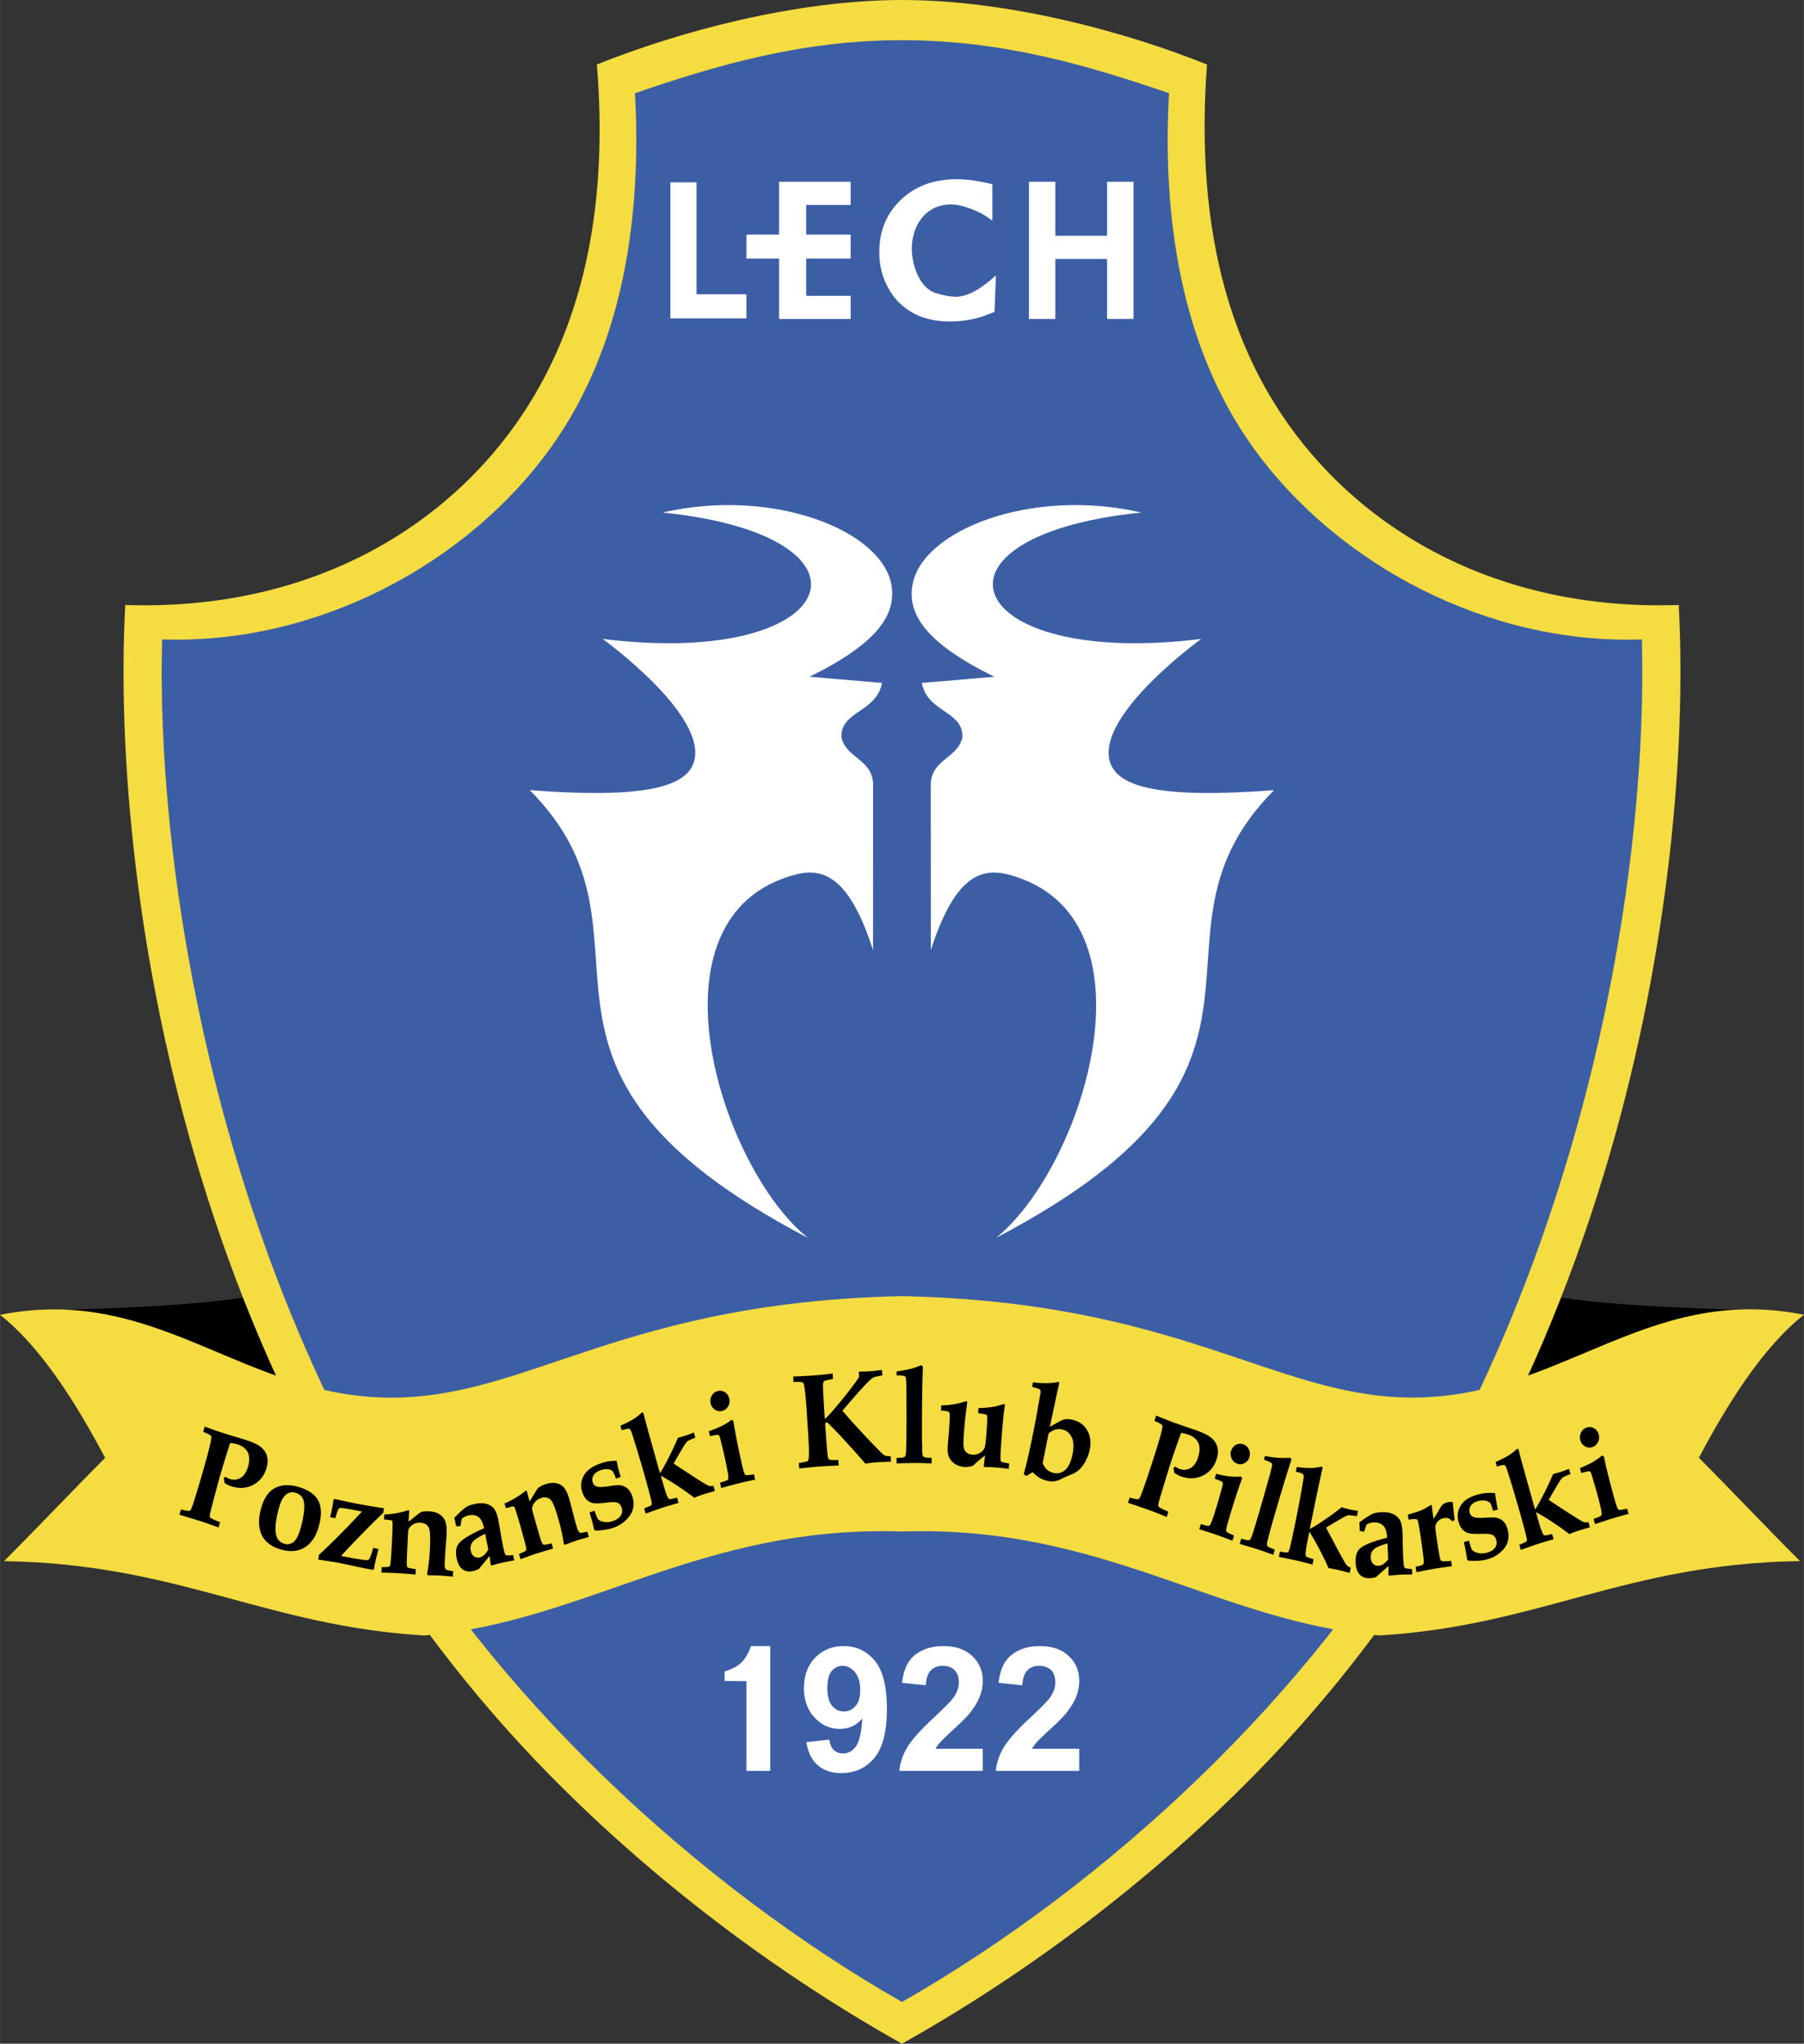 <svg xmlns="http://www.w3.org/2000/svg" width="2208" height="2500" viewBox="0 0 186.932 211.665"><rect x="0" y="0" width="186.932" height="211.665" fill="#333333" stroke="none"/><path d="M26.013 134.232l2.855 8.612c-5.538-2.16-15.199-5.001-23.52-7.18 5.762-.047 16.766-.602 20.665-1.432zM160.918 134.225l-2.854 8.612c5.538-2.16 15.199-5.002 23.52-7.181-5.762-.047-16.766-.601-20.666-1.431z"/><path d="M93.466 211.665c-12.838-7.193-25.527-16.687-36.434-27.75-8.216-8.335-15.451-17.833-21.771-28.594-6.216-10.583-10.966-22.07-14.472-33.541-6.692-21.899-8.643-43.741-7.814-59.126 19.037.657 33.382-7.97 41.246-19.864 6.516-9.854 8.771-22.185 7.625-36.11C70.345 3.268 82.476 0 93.466 0c10.989 0 23.106 3.268 31.605 6.681-1.029 13.925 1.124 26.256 7.639 36.11 7.864 11.894 22.208 20.521 41.246 19.864.828 15.385-1.123 37.227-7.814 59.126-3.505 11.471-8.255 22.958-14.472 33.541-6.321 10.761-13.555 20.259-21.771 28.594-10.906 11.062-23.595 20.556-36.433 27.749z" fill="#f4dc41"/><path d="M93.466 207.341c21.34-12.18 42.605-31.938 54.98-53.942 16.764-29.806 22.298-64.539 21.692-87.176-16.022.563-31.623-7.825-40.261-19.836-7.622-10.599-9.439-24.15-8.74-36.732-8.451-2.895-17.253-5.492-27.671-5.492-10.419 0-19.221 2.597-27.672 5.492.699 12.582-1.118 26.133-8.741 36.732-8.638 12.012-24.239 20.399-40.261 19.836-.605 22.638 4.928 57.37 21.692 87.177 12.377 22.003 33.642 41.762 54.982 53.941z" fill="#3c5ea5"/><path d="M79.812 183.407h-2.466v-9.298l-2.259-.013v-.983c1.496-.492 2.155-1.04 2.724-2.629h2v12.923h.001zm3.74-2.975l2.39-.263c.058.485.211.845.456 1.079.245.234.571.351.976.351.508 0 .942-.234 1.299-.702.355-.47.584-1.44.684-2.915-.621.719-1.396 1.079-2.326 1.079-1.012 0-1.886-.389-2.621-1.171-.735-.782-1.102-1.798-1.102-3.052 0-1.303.387-2.355 1.162-3.156.778-.797 1.765-1.198 2.965-1.198 1.306 0 2.375.506 3.214 1.515.836 1.01 1.254 2.67 1.254 4.983 0 2.351-.437 4.05-1.308 5.09-.872 1.043-2.007 1.564-3.408 1.564-1.004 0-1.818-.27-2.438-.804-.624-.535-1.021-1.335-1.197-2.4zm5.585-5.393c0-.795-.185-1.413-.548-1.852-.367-.438-.789-.659-1.27-.659-.456 0-.836.18-1.137.539-.301.362-.452.951-.452 1.769 0 .832.164 1.443.492 1.832.328.389.737.585 1.229.585.475 0 .873-.189 1.198-.562.324-.375.488-.926.488-1.652zm12.695 6.076v2.292h-8.648a5.974 5.974 0 0 1 .843-2.464c.47-.775 1.393-1.802 2.776-3.085 1.11-1.036 1.793-1.737 2.045-2.106.339-.51.507-1.014.507-1.51 0-.551-.146-.973-.443-1.271-.294-.294-.703-.442-1.225-.442-.515 0-.923.155-1.229.465-.303.31-.479.825-.526 1.546l-2.459-.248c.146-1.357.607-2.331 1.378-2.921.773-.592 1.74-.888 2.897-.888 1.272 0 2.27.342 2.996 1.027.724.686 1.088 1.538 1.088 2.556 0 .58-.104 1.13-.312 1.654-.207.524-.537 1.072-.986 1.645-.299.382-.839.929-1.616 1.644-.778.714-1.272 1.189-1.479 1.423a4.19 4.19 0 0 0-.505.683h4.898zm9.999 0v2.292h-8.649a5.974 5.974 0 0 1 .843-2.464c.47-.775 1.394-1.802 2.776-3.085 1.11-1.036 1.794-1.737 2.045-2.106.339-.51.508-1.014.508-1.51 0-.551-.146-.973-.442-1.271-.295-.294-.704-.442-1.225-.442-.515 0-.924.155-1.229.465-.303.31-.479.825-.526 1.546l-2.459-.248c.146-1.357.607-2.331 1.377-2.921.773-.592 1.74-.888 2.897-.888 1.272 0 2.271.342 2.996 1.027.724.686 1.088 1.538 1.088 2.556 0 .58-.103 1.13-.312 1.654-.207.524-.538 1.072-.987 1.645-.299.382-.838.929-1.616 1.644-.778.714-1.272 1.189-1.479 1.423a4.249 4.249 0 0 0-.505.683h4.899zM69.464 32.975V18.882h2.711V30.48h5.167v2.495h-7.878zm18.682-8.682H83.54v-3.065h4.606v-2.404h-7.417v5.47h-3.381v2.493h3.381v6.248h7.417V30.64H83.54v-3.854h4.606V24.293zm14.687-1.442l-.494-.346c-.948-.657-2.676-1.338-3.825-1.332-2.623.014-4.035 2.227-4.029 4.604.004 1.51.651 3.625 2.058 4.402.498.274 1.828.557 2.504.552 1.36-.009 2.711-.926 4.151-2.201l-.147 3.777-1.152.44a11.025 11.025 0 0 1-3.502.548c-1.696-.007-3.119-.4-4.271-1.18a6.247 6.247 0 0 1-2.058-2.25c-.639-1.122-.958-2.374-.951-3.758-.007-2.22.766-4.051 2.313-5.488 1.459-1.354 3.336-2.04 5.636-2.058 1.065 0 2.273.162 3.622.484l.145.037v3.769zm3.786 10.183v-14.21h2.736v5.593h5.363v-5.593h2.736v14.21h-2.736v-6.213h-5.363v6.213h-2.736z" fill="#fff"/><path d="M93.466 158.615c-20.896-.684-32.844 9.421-49.494 10.771-16.58-.996-25.446-7.425-43.562-7.7 3.733-3.733 7.367-7.588 10.478-10.699-2.799-5.29-6.533-11.389-10.888-14.811 16.562-3.3 25.454 8.977 41.321 8.566 13.903-.36 23.637-9.887 52.146-10.504 28.508.61 38.242 10.136 52.145 10.496 15.867.411 24.759-11.866 41.321-8.566-4.355 3.422-8.089 9.522-10.888 14.811 3.111 3.111 6.744 6.967 10.477 10.7-18.115.274-26.982 6.704-43.562 7.7-16.65-1.35-28.599-11.456-49.494-10.764z" fill="#f4dc41"/><path d="M18.586 156.878l.157-.547c.497.12.784.168.86.146a.237.237 0 0 0 .15-.1c.072-.095.23-.536.475-1.32a96.15 96.15 0 0 0 .688-2.289c.397-1.383.669-2.377.813-2.981.145-.604.196-.949.157-1.037-.04-.089-.203-.191-.49-.309l-.346-.149.157-.547.683.25c.425.153.762.271 1.016.353.346.113.907.286 1.682.519.419.124.727.216.922.28.729.237 1.248.486 1.554.746.306.262.507.57.603.927.096.357.08.758-.048 1.204-.231.805-.692 1.391-1.384 1.76-.69.367-1.451.417-2.277.148a2.353 2.353 0 0 1-.329-.137 4.2 4.2 0 0 1-.358-.195 9.445 9.445 0 0 0-.09-.526l.188-.118c.083.05.161.094.232.132.072.038.139.067.199.087.412.134.791.091 1.138-.125.348-.217.599-.596.755-1.139.173-.604.168-1.098-.016-1.481-.184-.386-.536-.663-1.057-.833a3.778 3.778 0 0 0-.773-.151 104.36 104.36 0 0 0-1.042 3.376c-.089.312-.36 1.313-.81 3.004-.178.667-.267 1.056-.268 1.165 0 .08.023.146.072.195.075.077.409.233 1.002.468l-.157.546a48.2 48.2 0 0 0-1.808-.638c-.22-.072-.969-.3-2.25-.684zm8.422-.493c.261-1.039.687-1.752 1.274-2.145.702-.461 1.571-.546 2.604-.25 1.029.293 1.717.755 2.067 1.385.347.632.388 1.482.119 2.551-.277 1.101-.764 1.872-1.459 2.312-.695.44-1.528.521-2.5.245-.955-.272-1.612-.758-1.969-1.457-.357-.699-.403-1.579-.136-2.641zm1.824.035c-.293 1.167-.361 2.037-.207 2.611.123.444.402.728.838.853a1 1 0 0 0 1.009-.233c.289-.266.541-.825.756-1.681.295-1.175.372-2.024.231-2.548-.12-.418-.401-.692-.848-.819a1.041 1.041 0 0 0-1.028.235c-.301.266-.552.793-.751 1.582zm5.909.816l-.535-.101c.124-.516.224-1.002.299-1.457l.058-.391.084-.039c1.279.272 2.063.435 2.353.49.835.156 1.764.315 2.784.475l-.078.468a104.912 104.912 0 0 0-4.37 4.469l1.135.213c.986.185 1.543.252 1.668.2.125-.053.267-.343.424-.873l.105-.366.554.104a21.45 21.45 0 0 0-.48 2.079l-.079.083-.881-.166-1.017-.212a117.668 117.668 0 0 0-1.9-.397l-1.899-.294.082-.493a45.786 45.786 0 0 0 1.836-1.763 101.807 101.807 0 0 0 2.63-2.72l-1.15-.216c-.542-.102-.886-.152-1.034-.153-.103 0-.18.023-.229.072-.049.049-.121.218-.217.509l-.143.479zm4.78 5.636l.028-.564c.465-.002.729-.025.792-.074.061-.049.103-.164.125-.345.046-.457.1-1.262.157-2.417.028-.571.045-1.063.053-1.477.004-.254-.006-.405-.029-.452a.2.2 0 0 0-.099-.087c-.045-.02-.297-.05-.756-.089l.026-.523c.23.013.591-.02 1.083-.097a7.43 7.43 0 0 0 1.246-.292l.175-.051c.061.003.087.057.083.162l-.008.061c-.016.127-.037.452-.063.977l1.032-.827a.977.977 0 0 1 .394-.209c.189-.044.417-.059.686-.044.451.025.814.129 1.094.311.278.181.478.421.597.721s.165.758.134 1.374c-.014.273-.036.587-.066.944a63.747 63.747 0 0 0-.125 1.902c-.016.304-.003.516.039.637.03.083.075.14.135.17.059.031.292.079.693.142l-.027.563-.785-.069-.503-.042-1.317-.033-.066-.093a20.47 20.47 0 0 0 .297-2.641c.057-1.152.026-1.864-.093-2.139-.152-.354-.455-.544-.907-.569a1.233 1.233 0 0 0-.765.193c-.221.145-.368.303-.44.476-.033.072-.059.299-.078.686-.081 1.639-.12 2.579-.119 2.818.001.239.03.388.086.445.074.072.357.135.85.19l-.028.564a55.033 55.033 0 0 0-1.874-.145 43.075 43.075 0 0 0-1.657-.057zm13.653-1.82l.11.553-.485.088a15.969 15.969 0 0 0-1.871.445l-.077-.06-.121-.933-1.099 1.341a2.744 2.744 0 0 1-.602.228c-.442.1-.811.037-1.108-.188-.297-.225-.5-.606-.607-1.144-.132-.662-.061-1.164.215-1.51.353-.452 1.231-.982 2.63-1.591-.112-.521-.274-.882-.483-1.081-.295-.272-.682-.354-1.162-.245a1.424 1.424 0 0 0-.337.121 1.714 1.714 0 0 0-.333.218l-.14.776-.455-.015-.047-.303-.065-.292-.06-.264c.555-.566.96-.934 1.218-1.104.188-.126.463-.229.826-.312.492-.111.908-.123 1.248-.035.34.087.609.251.804.49.196.239.346.617.449 1.137.044.218.113.609.209 1.171.098.58.182 1.045.251 1.396.111.556.193.89.246 1.003a.263.263 0 0 0 .155.139c.075.027.304.019.691-.029zm-2.901-2.197c-.702.335-1.142.625-1.323.874-.182.248-.239.538-.172.871.054.271.167.468.34.591a.698.698 0 0 0 .584.112c.33-.075.628-.349.895-.823l-.324-1.625zm3.658 2.626l-.155-.54c.437-.171.677-.29.72-.358.042-.068.044-.191.007-.371a53.676 53.676 0 0 0-.629-2.328 49.758 49.758 0 0 0-.424-1.407c-.078-.24-.136-.378-.172-.414a.194.194 0 0 0-.121-.046c-.048-.002-.295.061-.739.191l-.144-.501c.221-.072.549-.233.987-.485a7.679 7.679 0 0 0 1.077-.728l.147-.112c.058-.019.101.022.129.122l.012.06c.025.125.11.438.255.941l.704-1.153c.086-.147.187-.262.303-.341.164-.11.374-.208.63-.292.432-.14.807-.175 1.128-.106.319.069.584.222.792.459.208.238.397.653.567 1.242.075.262.156.565.241.912.182.71.347 1.321.494 1.833.084.292.164.486.241.585.055.067.116.104.183.11.065.008.299-.032.696-.119l.155.54-.76.221-.485.144-1.249.448-.092-.063c-.13-.859-.32-1.722-.569-2.59-.316-1.103-.574-1.761-.774-1.977-.258-.277-.603-.345-1.036-.204-.277.09-.496.243-.657.459-.161.216-.248.418-.26.608-.008.079.041.302.146.672.451 1.57.715 2.468.793 2.692s.153.354.224.387c.092.041.379-.003.859-.13l.155.54c-.716.206-1.32.388-1.808.547-.289.093-.812.278-1.571.552zm7.667-5.026c.199.546.326.846.379.898.145.143.362.236.648.28.288.044.592.006.914-.112.395-.145.663-.338.804-.582a.939.939 0 0 0 .071-.789c-.079-.244-.212-.411-.399-.501s-.529-.104-1.027-.041c-.754.094-1.256.119-1.508.074a1.31 1.31 0 0 1-.68-.359c-.204-.195-.358-.459-.466-.793a2.116 2.116 0 0 1-.061-1.152 2.14 2.14 0 0 1 .567-1.012c.292-.301.725-.557 1.298-.767a4.67 4.67 0 0 1 1.762-.299c.057.368.193.923.41 1.664l-.478.175c-.174-.454-.297-.715-.367-.779-.1-.104-.25-.165-.447-.19a1.761 1.761 0 0 0-.806.102c-.337.125-.574.301-.709.531a.83.83 0 0 0-.085.711.65.65 0 0 0 .429.447c.212.075.659.059 1.335-.051.468-.074.798-.106.99-.096a1.4 1.4 0 0 1 .826.328c.227.191.401.477.524.854.234.726.149 1.377-.253 1.958-.402.579-.969 1.001-1.699 1.27a4.304 4.304 0 0 1-.833.204 8.37 8.37 0 0 1-1.046.088l-.126-.075c-.073-.392-.232-.991-.479-1.798l.512-.188zm5.305.303l-.155-.54c.432-.159.678-.273.739-.341a.272.272 0 0 0 .051-.144c.006-.105-.098-.548-.307-1.327a155.02 155.02 0 0 0-.675-2.424c-.194-.677-.455-1.543-.781-2.6-.237-.769-.379-1.19-.427-1.268a.293.293 0 0 0-.186-.145c-.076-.021-.323.032-.737.157l-.134-.468c.53-.234.953-.447 1.271-.638.317-.19.597-.4.84-.627a.51.51 0 0 1 .149-.105c.061-.02.109.028.143.145l.068.284c.077.327.414 1.553 1.01 3.68l.511 1.826.115.354c.638-1.056 1.256-2.282 1.858-3.679a10.78 10.78 0 0 0 1.645-.535l.152.533c-.445.174-.708.291-.792.355-.085.062-.198.201-.337.412-.14.211-.516.851-1.128 1.917l1.187.777c1.364.895 2.159 1.393 2.388 1.493.149.068.332.08.55.033l.155.54c-.465.124-.888.247-1.271.372a10.69 10.69 0 0 0-.868.325 26.813 26.813 0 0 0-1.665-1.188 24.555 24.555 0 0 0-1.798-1.093l.3 1.046c.175.609.318 1.012.429 1.213.048.09.108.142.179.159.072.017.329-.033.774-.148l.155.54c-.794.231-1.324.39-1.588.476-.26.083-.865.294-1.82.633zm7.479-12.693a.903.903 0 0 1 .748.135c.233.154.38.375.442.662.062.283.02.549-.126.796a.956.956 0 0 1-.621.471.902.902 0 0 1-.748-.134 1.017 1.017 0 0 1-.442-.657 1.078 1.078 0 0 1 .125-.802.97.97 0 0 1 .622-.471zm.347 10.045l-.12-.55c.465-.132.729-.231.793-.293.062-.062.083-.197.06-.405-.028-.289-.145-.907-.351-1.856a31.255 31.255 0 0 0-.266-1.137l-.187-.771c-.055-.256-.117-.409-.181-.456-.065-.047-.213-.046-.443.001l-.471.094-.111-.511c.983-.326 1.768-.717 2.351-1.171l.186.094c.124.86.361 2.097.711 3.709.203.934.338 1.494.41 1.681.05.132.108.211.174.238.064.025.346 0 .844-.082l.12.55a54.57 54.57 0 0 0-1.753.39c-.22.054-.808.213-1.766.475zm8.086-2.021l-.038-.57c.517-.079.805-.137.866-.175a.229.229 0 0 0 .098-.094c.038-.067.063-.206.074-.417.024-.36.005-1.024-.054-1.987l-.161-2.561a51.418 51.418 0 0 0-.168-2.042c-.061-.546-.114-.861-.163-.949a.274.274 0 0 0-.136-.126c-.092-.039-.394-.051-.906-.036l-.038-.57a50.819 50.819 0 0 0 2.051-.105c.718-.053 1.397-.12 2.037-.199l.038.57c-.533.08-.84.153-.919.219-.079.065-.119.211-.122.439-.002.287.061 1.428.187 3.426l.09-.006c.405-.399.983-1.061 1.735-1.983.75-.922 1.328-1.687 1.732-2.295l-.01-.251-.022-.251.052-.072c.466-.003.864-.017 1.191-.041.345-.026.73-.071 1.158-.134l.037.57-.361.067c-.287.054-.471.101-.555.144-.165.094-.38.278-.649.554a38.61 38.61 0 0 0-1.512 1.669l-1.06 1.225.636.723c.753.854 1.646 1.82 2.684 2.899.597.619.952.958 1.067 1.018.08.041.283.061.613.064l.038.571-.338.011-1.139.052c-.305.022-.701.068-1.184.135a83.413 83.413 0 0 0-1.896-2.132 49.279 49.279 0 0 0-1.892-1.987.619.619 0 0 0-.161-.131.194.194 0 0 0-.076-.009c-.062.005-.104.035-.125.092-.011.038-.005.219.016.544l.161 2.056c.048.601.093.945.137 1.033a.24.24 0 0 0 .136.126c.087.036.389.05.902.043l.037.57c-.631.016-1.331.052-2.094.109-.388.028-1.053.093-1.994.194zm10.086-9.651v-.396a13.558 13.558 0 0 0 1.432-.265c.351-.09.727-.221 1.131-.388l.167.149c-.064 1.621-.097 3.883-.097 6.788 0 .585.009 1.176.027 1.776.008.381.029.603.061.664a.355.355 0 0 0 .153.146c.071.037.324.064.763.082v.564l-.67-.021c-.417-.013-.77-.019-1.054-.019l-1.911.04v-.564l.473-.028c.213-.009.35-.05.412-.125s.1-.359.111-.854c.021-.685.033-1.659.033-2.921l-.007-2.907c-.005-.885-.027-1.383-.07-1.497a.203.203 0 0 0-.095-.122c-.078-.05-.365-.084-.859-.102zm4.602 3.639l.035-.523a9.229 9.229 0 0 0 1.932-.244l.647-.191c.077.006.111.061.104.165l-.052.398a44.28 44.28 0 0 0-.306 3.006c-.041.625-.039 1.043.008 1.253a.873.873 0 0 0 .291.501c.148.125.351.197.609.216.302.023.572-.046.812-.205.239-.16.392-.344.458-.552.068-.21.134-.813.2-1.814.052-.802.07-1.27.054-1.407-.013-.075-.039-.127-.08-.157-.062-.041-.349-.094-.861-.16l.035-.523c.878-.039 1.526-.113 1.943-.224l.693-.207c.072.006.105.055.099.151l-.025.182c-.124.784-.253 2.208-.389 4.277-.042.634-.051 1.034-.028 1.2a.286.286 0 0 0 .092.171c.064.045.331.104.795.175l-.037.563c-.488-.062-.97-.112-1.451-.148-.39-.029-.756-.042-1.094-.041l-.049-.125c.036-.227.079-.58.127-1.063-.417.31-.824.655-1.221 1.036a2.084 2.084 0 0 1-.907.144 2.005 2.005 0 0 1-1.003-.328 1.621 1.621 0 0 1-.597-.701c-.122-.28-.165-.666-.133-1.154l.062-.739c.043-.457.074-.826.093-1.111.053-.807.068-1.29.049-1.45-.015-.105-.054-.182-.12-.23-.063-.052-.326-.097-.785-.141zm8.853 6.797l-.274-.194c.292-1.056.629-2.532 1.007-4.427.171-.858.296-1.521.377-1.988l.305-1.72c.052-.261.065-.439.041-.532a.262.262 0 0 0-.133-.157c-.051-.029-.292-.103-.727-.22l.096-.479c.229.052.604.082 1.126.091.52.009.918-.014 1.19-.07l.298-.05c.079.018.107.08.086.187l-.158.694c-.056.237-.321 1.492-.797 3.765l.892-.502c.279-.159.522-.252.725-.281.205-.027.439-.011.706.049.7.158 1.214.522 1.543 1.094.328.572.416 1.24.262 2.009a4.206 4.206 0 0 1-.407 1.128c-.198.376-.409.672-.632.887a2.618 2.618 0 0 1-.808.525c-.393.157-.73.305-1.011.446-.333.165-.604.262-.815.287a2.13 2.13 0 0 1-.74-.055 2.724 2.724 0 0 1-.759-.289 3.578 3.578 0 0 1-.737-.6 8.633 8.633 0 0 0-.656.402zm2.299-4.408l-.61 3.056c.104.28.253.506.446.68.191.173.426.291.701.353.445.101.843-.007 1.194-.325s.604-.863.758-1.635c.145-.728.114-1.309-.094-1.744-.206-.434-.538-.703-.992-.805a1.393 1.393 0 0 0-.714.023 1.93 1.93 0 0 0-.689.397zm8.227 7.175l.174-.541c.492.138.778.196.855.177a.244.244 0 0 0 .154-.095c.075-.092.248-.526.518-1.301a96.04 96.04 0 0 0 .762-2.262c.442-1.368.747-2.351.911-2.949.164-.598.227-.941.191-1.03-.036-.091-.197-.199-.479-.327l-.34-.162.175-.541.674.275c.42.168.753.298 1.004.39.342.125.897.32 1.664.581.416.139.719.244.913.314.721.264 1.231.533 1.528.803.298.273.488.588.572.949.084.36.055.761-.087 1.201-.257.796-.737 1.364-1.441 1.707-.703.341-1.464.363-2.281.063a2.36 2.36 0 0 1-.324-.148 4.79 4.79 0 0 1-.352-.208 9.803 9.803 0 0 0-.073-.53l.191-.11c.082.054.158.1.228.141s.136.072.196.094c.407.149.787.12 1.142-.083s.618-.573.792-1.111c.193-.596.204-1.089.032-1.48-.17-.393-.513-.682-1.029-.871a3.76 3.76 0 0 0-.767-.18 102.911 102.911 0 0 0-1.152 3.335c-.1.308-.403 1.299-.908 2.972-.199.66-.301 1.045-.306 1.154a.266.266 0 0 0 .066.197c.073.081.401.249.986.505l-.174.541a48.936 48.936 0 0 0-1.787-.705c-.219-.079-.961-.334-2.228-.765zm11.948-6.06c.26.09.452.265.576.525.125.26.145.531.059.811a.993.993 0 0 1-.494.613.9.9 0 0 1-.76.063.974.974 0 0 1-.577-.525 1.07 1.07 0 0 1-.06-.805c.085-.28.25-.487.495-.619a.903.903 0 0 1 .761-.063zm-4.561 8.801l.164-.537c.462.142.737.202.821.183.083-.019.167-.124.248-.314.116-.262.314-.856.597-1.783.123-.402.23-.776.321-1.12l.214-.763c.077-.25.097-.416.065-.49-.034-.076-.161-.157-.38-.242l-.45-.178.152-.499c1.001.26 1.862.355 2.582.285l.113.182c-.31.805-.704 1.996-1.184 3.57-.278.912-.433 1.466-.462 1.665-.021.141-.009.24.035.3.042.057.297.189.763.392l-.164.537a61.18 61.18 0 0 0-1.691-.627c-.215-.074-.797-.261-1.744-.561zm6.699-7.208l.108-.378a13.3 13.3 0 0 0 1.442.192c.36.023.756.015 1.188-.019l.119.195c-.506 1.53-1.158 3.683-1.956 6.461a55.63 55.63 0 0 0-.462 1.707c-.097.367-.138.585-.124.653.014.068.05.131.107.188.057.057.292.163.707.316l-.155.54-.636-.228a38.981 38.981 0 0 0-1.003-.347l-1.839-.557.155-.54.46.12c.206.058.349.061.429.009.08-.053.194-.312.341-.782a97.95 97.95 0 0 0 .833-2.783l.792-2.782c.238-.848.353-1.332.343-1.453a.216.216 0 0 0-.057-.146c-.06-.073-.324-.196-.792-.366zm1.553 10.073l.11-.552c.45.084.717.11.801.083a.242.242 0 0 0 .11-.1c.053-.089.164-.529.335-1.319.171-.789.342-1.613.513-2.469.138-.692.304-1.584.5-2.676.142-.795.21-1.237.203-1.33a.322.322 0 0 0-.095-.223c-.057-.057-.297-.138-.716-.242l.096-.479c.57.068 1.037.101 1.402.098a4.697 4.697 0 0 0 1.02-.115.503.503 0 0 1 .179-.015c.062.014.083.081.059.2l-.07.284c-.082.326-.345 1.571-.792 3.741l-.385 1.86-.06.37c1.039-.596 2.138-1.348 3.3-2.259.292.089.554.161.787.214.28.063.579.118.896.167l-.109.545c-.468-.078-.752-.111-.855-.099-.103.01-.264.074-.482.187-.218.113-.838.479-1.859 1.095l.684 1.292c.786 1.487 1.254 2.333 1.408 2.539.1.137.255.241.467.312l-.11.552a25.137 25.137 0 0 0-1.28-.331 10.904 10.904 0 0 0-.908-.164 29.067 29.067 0 0 0-.916-1.898 26.682 26.682 0 0 0-1.075-1.884l-.213 1.071c-.125.622-.183 1.049-.178 1.282.001.104.03.179.084.231.055.051.303.142.744.27l-.11.553c-.8-.208-1.335-.343-1.606-.405a87.345 87.345 0 0 0-1.879-.386zm13.791 1.25l.028.564-.493.007c-.259.002-.519.01-.779.024-.4.022-.777.057-1.134.104l-.067-.071.018-.941-1.283 1.141a2.636 2.636 0 0 1-.628.124c-.451.025-.806-.098-1.067-.37-.261-.271-.405-.682-.432-1.23-.033-.675.112-1.16.435-1.456.416-.388 1.36-.765 2.832-1.133-.034-.534-.142-.917-.319-1.148-.251-.317-.621-.463-1.11-.436a1.545 1.545 0 0 0-.712.223l-.252.744-.447-.09-.002-.307-.021-.299-.02-.271c.631-.466 1.085-.762 1.366-.887.204-.093.491-.149.862-.17.502-.028.914.029 1.237.173.323.143.564.349.722.618.159.268.25.666.277 1.197.011.223.022.62.034 1.191.011.589.026 1.063.044 1.421.028.568.06.912.095 1.031a.267.267 0 0 0 .132.164c.068.035.295.065.684.083zm-2.541-2.654c-.742.214-1.22.427-1.436.642-.215.215-.315.492-.298.832.013.277.096.49.249.641a.71.71 0 0 0 .561.208c.336-.019.671-.24 1.004-.664l-.08-1.659zm3.003 2.986l-.083-.558c.422-.094.662-.163.721-.204a.302.302 0 0 0 .102-.148c.029-.116.021-.358-.025-.726a68.66 68.66 0 0 0-.241-1.793c-.154-1.036-.258-1.648-.311-1.837-.029-.11-.081-.182-.15-.218-.07-.038-.346-.025-.823.038l-.077-.518c.836-.227 1.426-.437 1.772-.624l.61-.364c.06-.01.096.028.108.112l.009.096c.027.285.081.692.16 1.22.183-.254.379-.573.589-.953.156-.284.3-.476.433-.577.131-.1.318-.17.557-.21.134-.023.275-.022.421.004.03.456.094 1.069.196 1.842l-.269.155c-.123-.157-.246-.262-.373-.311a.849.849 0 0 0-.466-.03 1.07 1.07 0 0 0-.619.318c-.16.17-.253.348-.276.536-.014.142.038.601.154 1.38.169 1.135.282 1.793.338 1.978.037.121.088.2.16.234.105.051.43.044.973-.02l.083.558-.709.098a34.944 34.944 0 0 0-2.255.381l-.709.141zM152.221 159.57c.154.562.255.874.304.931.132.155.341.268.623.339.283.07.589.061.919-.027.405-.107.688-.276.848-.505a.932.932 0 0 0 .136-.78c-.059-.25-.178-.428-.356-.535-.179-.107-.519-.153-1.021-.137-.758.024-1.261.003-1.508-.066-.245-.068-.461-.208-.648-.42s-.319-.49-.399-.833a2.12 2.12 0 0 1 .034-1.153c.116-.363.333-.681.648-.956.316-.272.768-.487 1.355-.643a4.629 4.629 0 0 1 1.78-.135c.026.372.117.938.272 1.695l-.491.13c-.136-.468-.237-.74-.301-.811-.092-.112-.236-.187-.43-.231a1.773 1.773 0 0 0-.812.027c-.346.092-.597.247-.75.463a.83.83 0 0 0-.143.701.667.667 0 0 0 .39.486c.206.094.652.119 1.334.073.472-.031.804-.033.994-.004.322.055.586.189.796.403.21.212.361.513.452.9.174.745.036 1.386-.412 1.928-.449.539-1.047.908-1.796 1.107a4.24 4.24 0 0 1-.846.126 8.635 8.635 0 0 1-1.049-.009l-.12-.086c-.041-.397-.15-1.009-.331-1.836l.528-.142zm5.367.952l-.155-.54c.432-.159.678-.273.739-.341a.272.272 0 0 0 .051-.144c.005-.105-.098-.548-.308-1.327a136.037 136.037 0 0 0-1.456-5.024c-.238-.768-.38-1.19-.427-1.268a.301.301 0 0 0-.186-.145c-.076-.021-.323.032-.737.158l-.135-.468c.53-.235.953-.447 1.271-.638.317-.191.597-.4.84-.627a.51.51 0 0 1 .149-.105c.061-.02.109.028.143.145l.068.284c.077.327.413 1.553 1.011 3.68l.51 1.826.115.354c.638-1.057 1.256-2.282 1.858-3.679.295-.073.557-.146.786-.22.274-.089.56-.195.859-.316l.153.533c-.445.174-.709.291-.793.355-.085.062-.197.201-.337.412s-.516.851-1.128 1.918l1.186.776c1.364.895 2.159 1.393 2.388 1.493.15.068.333.079.55.032l.155.54c-.464.124-.887.247-1.271.372-.297.097-.586.206-.869.325a25.845 25.845 0 0 0-1.666-1.188 24.36 24.36 0 0 0-1.797-1.093l.301 1.047c.175.608.318 1.012.428 1.212.048.09.108.142.18.159.071.017.329-.033.773-.148l.155.541c-.794.231-1.324.389-1.588.475-.256.084-.861.296-1.816.634zm6.852-12.681a.894.894 0 0 1 .753.093c.24.14.398.353.475.636.075.28.047.548-.086.803a.971.971 0 0 1-.598.505.9.9 0 0 1-.754-.092 1.009 1.009 0 0 1-.473-.631 1.083 1.083 0 0 1 .085-.808.967.967 0 0 1 .598-.506zm.84 10.012l-.146-.542c.458-.158.717-.272.778-.337.059-.065.073-.202.041-.408-.042-.286-.189-.897-.442-1.834a30.91 30.91 0 0 0-.321-1.12l-.224-.76c-.068-.253-.137-.402-.203-.446-.067-.042-.215-.034-.442.026l-.466.121-.136-.504c.967-.38 1.73-.814 2.29-1.301l.189.083c.167.852.465 2.074.893 3.665.248.921.412 1.473.492 1.655.057.13.119.205.186.228.066.022.346-.02.838-.129l.147.542c-.749.202-1.326.363-1.731.487-.22.067-.8.259-1.743.574z"/><path d="M68.65 53.083c12.625 1.277 17.112 5.762 14.81 9.224-2.031 3.054-9.348 5.312-21.023 3.864-.219-.171 11.181 8.007 9.419 12.876-.892 2.463-5.166 3.69-16.961 2.786 15.282 15.389-5.479 28.409 28.816 46.373-9.113-7.325-17.265-33.373-1.335-37.615 2.987-.795 5.661.28 8.088 7.812l.009-17.253c-.152-2.562-2.778-2.604-3.281-4.773-.134-2.752 3.616-2.554 4.208-5.651l-7.521-.633c7.161-3.515 8.996-6.503 8.495-9.484-.957-5.694-12.327-10.157-23.724-7.526zm49.618 0c-12.625 1.277-17.112 5.762-14.81 9.224 2.031 3.054 9.348 5.312 21.023 3.864.219-.171-11.181 8.007-9.419 12.877.891 2.463 5.166 3.69 16.96 2.786-15.283 15.389 5.479 28.409-28.816 46.373 9.113-7.325 17.265-33.373 1.335-37.615-2.986-.795-5.66.28-8.088 7.812l-.01-17.253c.152-2.562 2.779-2.604 3.282-4.773.134-2.752-3.616-2.554-4.208-5.651l7.521-.633c-7.161-3.515-8.995-6.503-8.494-9.484.957-5.695 12.328-10.158 23.724-7.527z" fill="#fff"/></svg>